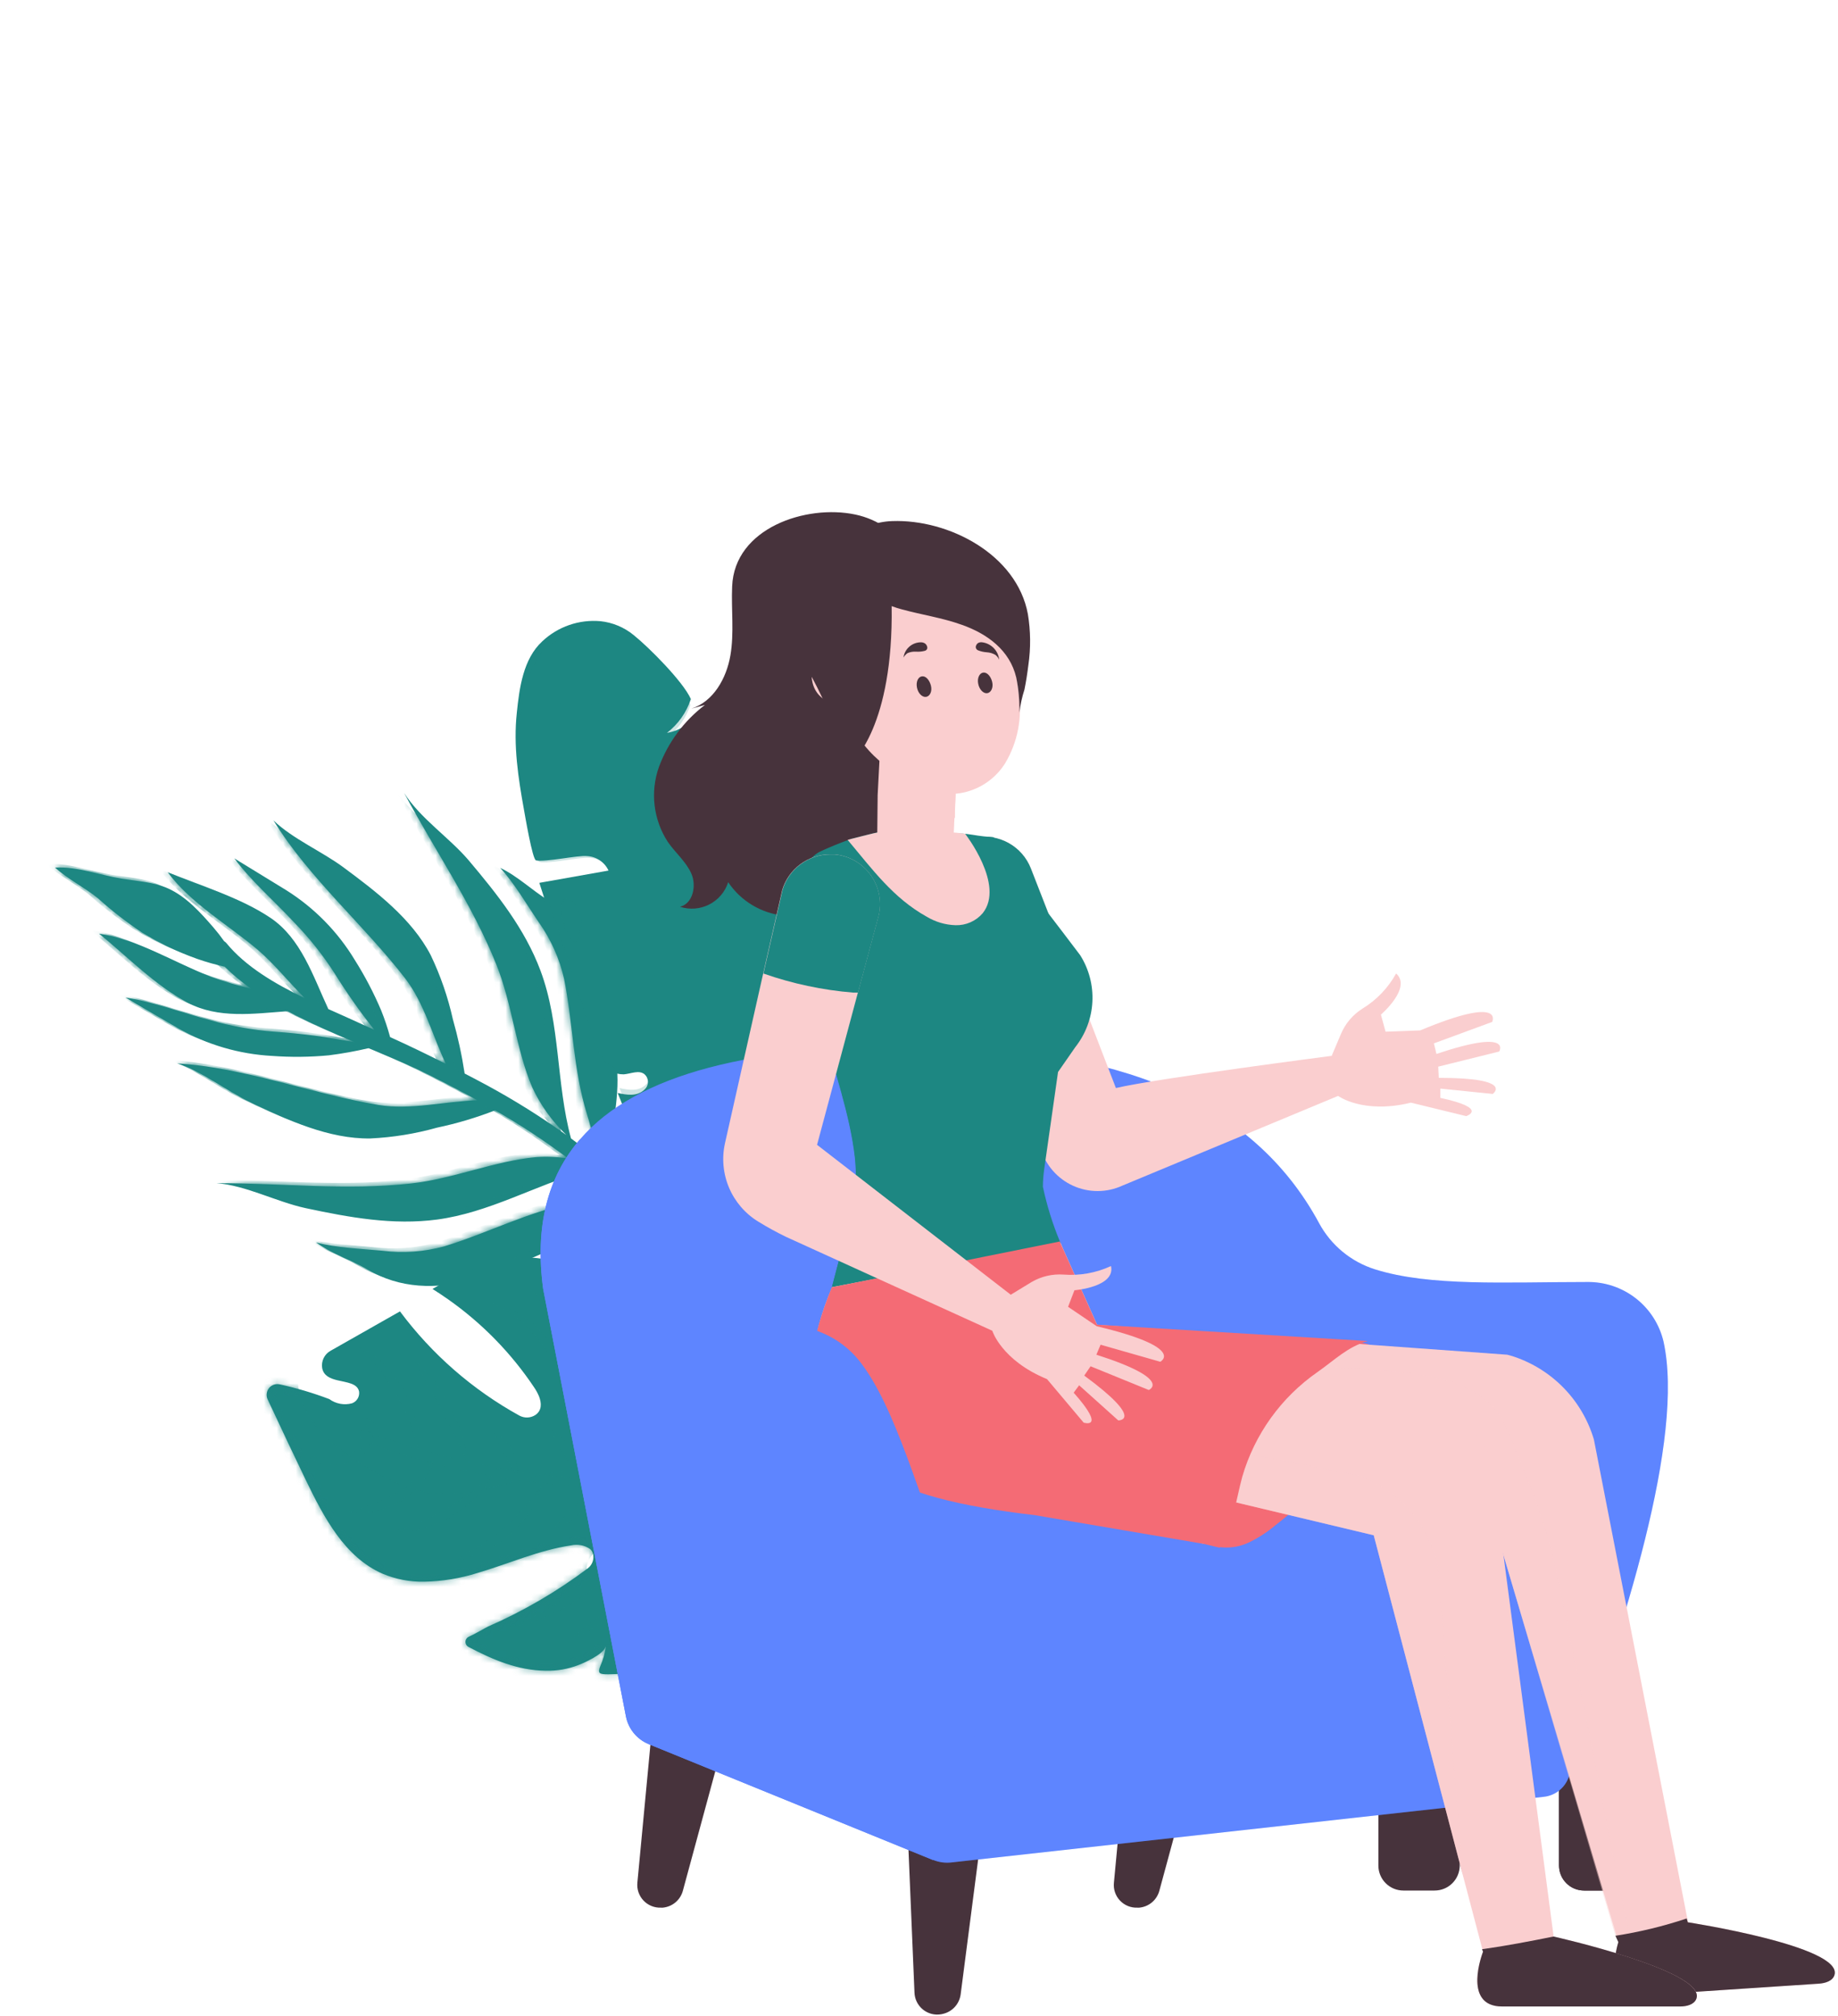 <svg xmlns="http://www.w3.org/2000/svg" width="289" height="317" viewBox="0 0 289 317" fill="none"><path d="M257.931 271.25V293.31C257.931 293.828 257.829 294.341 257.63 294.82C257.431 295.299 257.14 295.734 256.773 296.1C256.406 296.466 255.971 296.756 255.492 296.953C255.013 297.15 254.499 297.251 253.981 297.25H249.081C248.563 297.251 248.049 297.15 247.57 296.953C247.091 296.756 246.655 296.466 246.288 296.1C245.921 295.734 245.63 295.299 245.432 294.82C245.233 294.341 245.131 293.828 245.131 293.31V271.25H257.931Z" fill="#47333C"></path><g style="mix-blend-mode:multiply"><path d="M257.931 271.25V293.31C257.931 293.828 257.829 294.341 257.63 294.82C257.431 295.299 257.14 295.734 256.773 296.1C256.406 296.466 255.971 296.756 255.492 296.953C255.013 297.15 254.499 297.251 253.981 297.25H249.081C248.563 297.251 248.049 297.15 247.57 296.953C247.091 296.756 246.655 296.466 246.288 296.1C245.921 295.734 245.63 295.299 245.432 294.82C245.233 294.341 245.131 293.828 245.131 293.31V271.25H257.931Z" fill="#47333C"></path></g><path d="M229.52 271.25V293.31C229.52 293.828 229.418 294.341 229.22 294.82C229.021 295.299 228.73 295.734 228.363 296.1C227.996 296.466 227.56 296.756 227.081 296.953C226.602 297.15 226.089 297.251 225.57 297.25H220.67C220.153 297.251 219.64 297.15 219.161 296.953C218.683 296.755 218.248 296.465 217.882 296.099C217.515 295.733 217.225 295.298 217.028 294.819C216.83 294.341 216.729 293.828 216.73 293.31V271.25H229.52Z" fill="#47333C"></path><g style="mix-blend-mode:multiply"><path d="M229.52 276.22H216.73V284.26H229.52V276.22Z" fill="#47333C"></path></g><path d="M29.5 157.65C24.37 154.91 20.06 150.44 15.57 146.79C21.57 147.66 27.44 151.34 33.06 153.54C35.146 154.3 37.277 154.931 39.44 155.43C37.977 154.396 36.599 153.245 35.32 151.99C33.864 151.669 32.428 151.262 31.02 150.77C27.981 149.688 25.062 148.294 22.31 146.61C19.895 144.998 17.599 143.213 15.44 141.27C13.28 139.5 10.7 138.27 8.66 136.41C12.16 136.21 15.66 137.59 19.14 138.15C21.56 138.54 24.14 138.67 26.43 139.69C29.3 140.98 31.56 143.52 33.57 145.84C34.15 146.51 34.71 147.23 35.24 147.98C35.38 148.067 35.505 148.175 35.61 148.3C38.61 151.97 43.24 154.69 47.92 156.94C45.42 154.44 43.12 151.55 40.58 149.38C35.98 145.46 29.98 142.05 26.37 137.14C31.71 139.38 37.68 141.06 42.51 144.3C47.34 147.54 49.22 153.48 51.63 158.66C52.96 159.26 54.27 159.83 55.49 160.39L58.85 161.92C56.601 159.074 54.514 156.103 52.6 153.02C50.778 150.177 48.674 147.523 46.32 145.1C43.25 141.78 39.5 138.54 36.84 134.96C39.54 136.62 42.27 138.28 45 139.96C49.413 142.729 53.113 146.497 55.8 150.96C57.392 153.484 58.777 156.133 59.94 158.88C60.487 160.246 60.955 161.641 61.34 163.06C64.28 164.394 67.2 165.797 70.1 167.27C68.02 162.9 66.69 157.68 63.69 153.81C57.23 145.44 48.53 138 43 129C46.1 131.95 50.53 133.81 54 136.37C59.07 140.13 64.75 144.42 67.74 150.21C69.273 153.422 70.437 156.797 71.21 160.27C72.006 163.069 72.624 165.914 73.06 168.79C74.23 169.4 75.39 170 76.55 170.63C80.879 172.978 85.057 175.593 89.06 178.46C86.799 176.304 84.966 173.739 83.66 170.9C81.12 164.9 80.54 157.9 78.06 151.69C74.26 142.18 68.36 133.69 63.55 124.69C66.1 128.69 70.55 131.61 73.66 135.23C78.2 140.61 82.53 146.05 84.98 152.6C88.13 161.01 87.43 170.3 89.78 178.99C91.69 180.4 93.53 181.87 95.3 183.42C93.78 181.21 93.03 177.52 92.3 175.2C90.12 168.2 90.11 161.02 88.7 153.92C87.968 150.709 86.609 147.675 84.7 144.99C82.78 142.17 80.97 138.99 78.64 136.45C81.36 137.73 83.64 139.97 86.19 141.55C91.31 144.65 94.1 149.61 95.45 155.4C96.237 159.522 96.755 163.691 97 167.88C97.5 173.04 95.84 178.26 95.94 183.49L96 184.04C100.52 188.04 127.74 218.91 131.14 224.16C131.312 224.466 131.361 224.826 131.277 225.166C131.193 225.507 130.982 225.802 130.688 225.993C130.394 226.184 130.039 226.256 129.693 226.194C129.348 226.133 129.04 225.942 128.83 225.66C126.45 221.98 100.57 192.4 97.6 189.39C93.7 191.76 90.26 194.97 86.08 196.71C82.266 198.467 78.341 199.974 74.33 201.22C68.59 202.76 62.9 202.64 57.75 199.59C55.14 198.05 52.11 197.13 49.69 195.34C52.99 196.21 56.69 196.34 60.08 196.65C63.347 197.067 66.663 196.836 69.84 195.97C76.76 193.86 83.13 190.46 90.3 189.1C91.91 188.8 94.08 188.21 96.14 187.95C94.76 186.617 93.334 185.354 91.86 184.16C84.03 186.45 76.86 190.66 68.73 191.75C61.79 192.67 54.97 191.43 48.08 189.96C43.44 188.96 38.72 186.39 34.01 186.02C44.21 186.02 54.5 187.2 64.68 186.07C71.3 185.33 77.74 182.55 84.25 181.94C85.957 181.808 87.673 181.885 89.36 182.17C85.687 179.401 81.843 176.866 77.85 174.58C74.886 175.734 71.832 176.644 68.72 177.3C65.299 178.261 61.78 178.832 58.23 179C51.71 179.1 45.23 176.11 39.55 173.41C35.66 171.57 31.93 168.54 27.86 167.2C38.4 167.83 49.07 171.98 59.49 173.73C64.55 174.58 70.05 173.13 75.06 173C72.474 171.574 69.84 170.197 67.16 168.87C64.33 167.45 61.16 166.14 57.98 164.8C55.908 165.286 53.812 165.663 51.7 165.93C48.728 166.21 45.737 166.24 42.76 166.02C37.569 165.739 32.514 164.25 28 161.67C25.21 160.06 22.46 158.44 19.72 156.84C24.13 157.5 28.72 159.27 33.13 160.42C36.379 161.349 39.712 161.948 43.08 162.21C47.361 162.499 51.619 163.057 55.83 163.88C52.25 162.38 48.63 160.81 45.23 158.99C39.88 159.38 34.33 160.21 29.5 157.65Z" fill="#1D8782"></path><mask id="mask0_753_3212" style="mask-type:luminance" maskUnits="userSpaceOnUse" x="8" y="124" width="124" height="103"><path d="M29.5 157.65C24.37 154.91 20.06 150.44 15.57 146.79C21.57 147.66 27.44 151.34 33.06 153.54C35.146 154.3 37.277 154.931 39.44 155.43C37.977 154.396 36.599 153.245 35.32 151.99C33.864 151.669 32.428 151.262 31.02 150.77C27.981 149.688 25.062 148.294 22.31 146.61C19.895 144.998 17.599 143.213 15.44 141.27C13.28 139.5 10.7 138.27 8.66 136.41C12.16 136.21 15.66 137.59 19.14 138.15C21.56 138.54 24.14 138.67 26.43 139.69C29.3 140.98 31.56 143.52 33.57 145.84C34.15 146.51 34.71 147.23 35.24 147.98C35.38 148.067 35.505 148.175 35.61 148.3C38.61 151.97 43.24 154.69 47.92 156.94C45.42 154.44 43.12 151.55 40.58 149.38C35.98 145.46 29.98 142.05 26.37 137.14C31.71 139.38 37.68 141.06 42.51 144.3C47.34 147.54 49.22 153.48 51.63 158.66C52.96 159.26 54.27 159.83 55.49 160.39L58.85 161.92C56.601 159.074 54.514 156.103 52.6 153.02C50.778 150.177 48.674 147.523 46.32 145.1C43.25 141.78 39.5 138.54 36.84 134.96C39.54 136.62 42.27 138.28 45 139.96C49.413 142.729 53.113 146.497 55.8 150.96C57.392 153.484 58.777 156.133 59.94 158.88C60.487 160.246 60.955 161.641 61.34 163.06C64.28 164.394 67.2 165.797 70.1 167.27C68.02 162.9 66.69 157.68 63.69 153.81C57.23 145.44 48.53 138 43 129C46.1 131.95 50.53 133.81 54 136.37C59.07 140.13 64.75 144.42 67.74 150.21C69.273 153.422 70.437 156.797 71.21 160.27C72.006 163.069 72.624 165.914 73.06 168.79C74.23 169.4 75.39 170 76.55 170.63C80.879 172.978 85.057 175.593 89.06 178.46C86.799 176.304 84.966 173.739 83.66 170.9C81.12 164.9 80.54 157.9 78.06 151.69C74.26 142.18 68.36 133.69 63.55 124.69C66.1 128.69 70.55 131.61 73.66 135.23C78.2 140.61 82.53 146.05 84.98 152.6C88.13 161.01 87.43 170.3 89.78 178.99C91.69 180.4 93.53 181.87 95.3 183.42C93.78 181.21 93.03 177.52 92.3 175.2C90.12 168.2 90.11 161.02 88.7 153.92C87.968 150.709 86.609 147.675 84.7 144.99C82.78 142.17 80.97 138.99 78.64 136.45C81.36 137.73 83.64 139.97 86.19 141.55C91.31 144.65 94.1 149.61 95.45 155.4C96.237 159.522 96.755 163.691 97 167.88C97.5 173.04 95.84 178.26 95.94 183.49L96 184.04C100.52 188.04 127.74 218.91 131.14 224.16C131.312 224.466 131.361 224.826 131.277 225.166C131.193 225.507 130.982 225.802 130.688 225.993C130.394 226.184 130.039 226.256 129.693 226.194C129.348 226.133 129.04 225.942 128.83 225.66C126.45 221.98 100.57 192.4 97.6 189.39C93.7 191.76 90.26 194.97 86.08 196.71C82.266 198.467 78.341 199.974 74.33 201.22C68.59 202.76 62.9 202.64 57.75 199.59C55.14 198.05 52.11 197.13 49.69 195.34C52.99 196.21 56.69 196.34 60.08 196.65C63.347 197.067 66.663 196.836 69.84 195.97C76.76 193.86 83.13 190.46 90.3 189.1C91.91 188.8 94.08 188.21 96.14 187.95C94.76 186.617 93.334 185.354 91.86 184.16C84.03 186.45 76.86 190.66 68.73 191.75C61.79 192.67 54.97 191.43 48.08 189.96C43.44 188.96 38.72 186.39 34.01 186.02C44.21 186.02 54.5 187.2 64.68 186.07C71.3 185.33 77.74 182.55 84.25 181.94C85.957 181.808 87.673 181.885 89.36 182.17C85.687 179.401 81.843 176.866 77.85 174.58C74.886 175.734 71.832 176.644 68.72 177.3C65.299 178.261 61.78 178.832 58.23 179C51.71 179.1 45.23 176.11 39.55 173.41C35.66 171.57 31.93 168.54 27.86 167.2C38.4 167.83 49.07 171.98 59.49 173.73C64.55 174.58 70.05 173.13 75.06 173C72.474 171.574 69.84 170.197 67.16 168.87C64.33 167.45 61.16 166.14 57.98 164.8C55.908 165.286 53.812 165.663 51.7 165.93C48.728 166.21 45.737 166.24 42.76 166.02C37.569 165.739 32.514 164.25 28 161.67C25.21 160.06 22.46 158.44 19.72 156.84C24.13 157.5 28.72 159.27 33.13 160.42C36.379 161.349 39.712 161.948 43.08 162.21C47.361 162.499 51.619 163.057 55.83 163.88C52.25 162.38 48.63 160.81 45.23 158.99C39.88 159.38 34.33 160.21 29.5 157.65Z" fill="white"></path></mask><g mask="url(#mask0_753_3212)"><g style="mix-blend-mode:multiply"><path d="M28.09 157.06C22.96 154.32 18.65 149.86 14.16 146.2C20.16 147.07 26.03 150.76 31.65 152.96C33.738 153.712 35.868 154.339 38.03 154.84C36.565 153.809 35.187 152.658 33.91 151.4C32.454 151.079 31.018 150.672 29.61 150.18C26.568 149.096 23.649 147.695 20.9 146C18.475 144.395 16.169 142.618 14 140.68C11.84 138.91 9.26 137.68 7.22 135.82C10.72 135.62 14.22 137 17.7 137.56C20.13 137.95 22.7 138.08 24.99 139.1C27.86 140.39 30.12 142.93 32.13 145.25C32.71 145.92 33.27 146.65 33.8 147.39C33.94 147.477 34.065 147.585 34.17 147.71C37.17 151.38 41.8 154.1 46.48 156.36C43.98 153.85 41.68 150.96 39.14 148.79C34.54 144.87 28.54 141.46 24.93 136.55C30.27 138.79 36.24 140.47 41.07 143.71C45.9 146.95 47.78 152.89 50.19 158.07C51.52 158.67 52.83 159.24 54.05 159.8L57.41 161.33C55.158 158.486 53.072 155.514 51.16 152.43C49.338 149.587 47.234 146.933 44.88 144.51C41.81 141.19 38.06 137.95 35.4 134.38C38.1 136.03 40.83 137.69 43.56 139.38C47.973 142.149 51.673 145.917 54.36 150.38C55.95 152.905 57.335 155.554 58.5 158.3C59.047 159.665 59.515 161.061 59.9 162.48C62.84 163.814 65.76 165.217 68.66 166.69C66.58 162.32 65.25 157.1 62.25 153.23C55.79 144.86 47.09 137.42 41.57 128.42C44.67 131.42 49.1 133.23 52.57 135.79C57.64 139.55 63.32 143.79 66.31 149.63C67.843 152.842 69.007 156.217 69.78 159.69C70.576 162.489 71.194 165.334 71.63 168.21C72.8 168.82 73.96 169.42 75.12 170.05C79.449 172.401 83.627 175.02 87.63 177.89C85.368 175.731 83.536 173.162 82.23 170.32C79.69 164.32 79.11 157.32 76.63 151.11C72.83 141.6 66.93 133.11 62.12 124.11C64.67 128.11 69.17 131.03 72.23 134.65C76.77 140.04 81.1 145.47 83.55 152.02C86.7 160.43 86 169.72 88.35 178.41C90.26 179.82 92.1 181.29 93.87 182.84C92.35 180.64 91.6 176.94 90.87 174.62C88.69 167.62 88.68 160.44 87.27 153.34C86.539 150.132 85.179 147.101 83.27 144.42C81.35 141.59 79.54 138.42 77.21 135.87C79.93 137.16 82.21 139.39 84.76 140.97C89.88 144.07 92.67 149.03 94.02 154.83C94.815 158.952 95.339 163.121 95.59 167.31C96.09 172.47 94.43 177.69 94.53 182.92L94.59 183.47C99.11 187.47 126.33 218.34 129.73 223.59C129.902 223.896 129.951 224.256 129.867 224.596C129.783 224.937 129.573 225.232 129.278 225.423C128.984 225.614 128.629 225.686 128.283 225.624C127.938 225.562 127.63 225.372 127.42 225.09C125.04 221.41 99.16 191.83 96.19 188.82C92.29 191.19 88.85 194.4 84.67 196.14C80.856 197.897 76.931 199.404 72.92 200.65C67.18 202.19 61.49 202.07 56.34 199.02C53.73 197.48 50.7 196.56 48.28 194.77C51.58 195.64 55.28 195.72 58.67 196.08C61.937 196.497 65.253 196.266 68.43 195.4C75.36 193.3 81.72 189.89 88.89 188.53C90.5 188.23 92.67 187.64 94.73 187.38C93.35 186.047 91.924 184.784 90.45 183.59C82.63 185.88 75.4 190.1 67.32 191.18C60.38 192.1 53.56 190.86 46.67 189.39C42.03 188.39 37.31 185.83 32.6 185.45C42.8 185.45 53.09 186.63 63.27 185.5C69.89 184.76 76.33 181.98 82.84 181.38C84.546 181.238 86.264 181.315 87.95 181.61C84.277 178.838 80.433 176.299 76.44 174.01C73.67 175.29 69.95 176.01 67.31 176.73C63.882 177.69 60.356 178.256 56.8 178.42C50.28 178.52 43.8 175.53 38.12 172.83C34.23 170.99 30.5 167.96 26.43 166.63C36.97 167.25 47.64 171.4 58.06 173.15C63.12 174 68.62 172.55 73.63 172.42C71.037 170.994 68.403 169.617 65.73 168.29C62.9 166.87 59.73 165.56 56.56 164.22C54.484 164.705 52.385 165.082 50.27 165.35C47.298 165.63 44.307 165.66 41.33 165.44C36.135 165.169 31.076 163.682 26.56 161.1C23.77 159.49 21.02 157.87 18.28 156.27C22.69 156.93 27.28 158.7 31.69 159.85C34.955 160.782 38.305 161.382 41.69 161.64C45.971 161.934 50.229 162.492 54.44 163.31C50.86 161.81 47.24 160.24 43.84 158.42C38.47 158.79 32.92 159.62 28.09 157.06Z" fill="#1D8782"></path></g></g><path d="M126.25 139.77L126.24 139.76L126.25 139.77Z" fill="#1D8782"></path><path d="M95.681 136.88L84.801 138.81C87.427 146.923 90.054 155.037 92.681 163.15C93.047 164.531 93.638 165.842 94.431 167.03C94.837 167.618 95.381 168.098 96.016 168.427C96.65 168.757 97.356 168.926 98.071 168.92C99.211 168.83 100.481 168.18 101.361 168.92C101.525 169.071 101.656 169.254 101.745 169.458C101.835 169.662 101.881 169.882 101.881 170.105C101.881 170.328 101.835 170.548 101.745 170.752C101.656 170.956 101.525 171.139 101.361 171.29C100.181 172.45 98.571 172.16 97.121 171.85C98.341 174.7 99.451 178.75 101.721 180.99C102.922 182.161 104.43 182.969 106.071 183.32C109.123 183.817 112.253 183.403 115.071 182.13C117.921 180.99 120.591 179.43 123.441 178.27C126.871 176.87 130.841 175.85 132.871 172.74C134.481 170.27 134.411 167.1 134.061 164.17C133.247 157.379 131.215 150.79 128.061 144.72L123.721 148.61C123.514 148.809 123.259 148.95 122.981 149.02C121.691 149.32 121.301 147.72 121.861 146.82C122.421 145.92 126.201 142.82 126.861 142.19C127.131 141.93 125.861 139.04 125.671 138.64C124.852 136.564 123.907 134.54 122.841 132.58C119.051 125.31 114.271 118.58 109.941 111.58C109.436 112.54 108.715 113.369 107.836 114.002C106.956 114.635 105.941 115.056 104.871 115.23C106.627 113.876 107.937 112.026 108.631 109.92C107.431 107.18 101.981 101.73 99.631 99.85C98.141 98.629 96.326 97.871 94.411 97.67C92.748 97.521 91.073 97.727 89.496 98.273C87.918 98.82 86.475 99.695 85.261 100.84C82.261 103.6 81.661 108.17 81.261 112.08C80.701 117.22 81.481 122.31 82.391 127.34C82.531 128.09 83.711 135.15 84.281 135.28C85.651 135.61 90.931 134.43 92.331 134.61C93.043 134.648 93.731 134.879 94.321 135.279C94.912 135.679 95.382 136.233 95.681 136.88Z" fill="#1D8782"></path><g style="mix-blend-mode:multiply" opacity="0.22"><path d="M95.999 137L85.389 138.88C87.95 146.787 90.513 154.694 93.079 162.6C93.432 163.946 94.007 165.223 94.779 166.38C95.175 166.955 95.705 167.425 96.324 167.747C96.943 168.07 97.632 168.235 98.329 168.23C99.439 168.14 100.68 167.51 101.54 168.23C101.699 168.377 101.827 168.556 101.914 168.755C102.001 168.953 102.046 169.168 102.046 169.385C102.046 169.602 102.001 169.817 101.914 170.016C101.827 170.215 101.699 170.393 101.54 170.54C100.39 171.67 98.82 171.38 97.409 171.08C98.6 173.86 99.68 177.81 101.88 179.99C103.054 181.132 104.527 181.919 106.13 182.26C109.103 182.751 112.156 182.347 114.9 181.1C117.68 179.99 120.28 178.47 123.05 177.34C126.4 175.98 130.27 174.98 132.25 171.95C133.81 169.55 133.75 166.45 133.4 163.6C132.599 156.966 130.611 150.53 127.53 144.6L123.3 148.39C123.098 148.584 122.85 148.722 122.58 148.79C121.32 149.09 120.94 147.52 121.48 146.64C123.027 145.043 124.666 143.537 126.39 142.13C126.66 141.88 125.39 139.07 125.23 138.67C124.424 136.652 123.502 134.682 122.47 132.77C118.78 125.68 114.12 119.08 109.9 112.3C109.416 113.267 108.711 114.106 107.842 114.749C106.973 115.391 105.965 115.82 104.9 116C106.607 114.68 107.881 112.88 108.56 110.83C107.39 108.15 102.08 102.83 99.82 101.01C98.365 99.823 96.596 99.086 94.73 98.89C93.11 98.746 91.479 98.946 89.943 99.479C88.407 100.012 87.002 100.864 85.82 101.98C82.93 104.66 82.299 109.12 81.889 112.93C81.35 117.93 82.109 122.93 82.999 127.81C83.129 128.53 84.29 135.41 84.829 135.54C86.18 135.86 91.32 134.71 92.68 134.89C93.373 134.904 94.049 135.109 94.635 135.481C95.22 135.853 95.692 136.378 95.999 137ZM111.78 122.18C111.763 122.094 111.769 122.005 111.799 121.922C111.828 121.839 111.879 121.766 111.947 121.71C112.014 121.654 112.096 121.617 112.182 121.603C112.269 121.589 112.358 121.598 112.44 121.63C114.05 122.13 114.44 123.99 114.44 125.5C114.444 125.52 114.444 125.54 114.44 125.56C114.449 125.673 114.426 125.786 114.375 125.886C114.324 125.987 114.246 126.071 114.15 126.13C114.192 126.281 114.226 126.435 114.25 126.59C114.264 126.686 114.25 126.783 114.209 126.871C114.169 126.959 114.105 127.033 114.023 127.085C113.942 127.136 113.847 127.164 113.751 127.163C113.654 127.162 113.56 127.133 113.48 127.08C112.805 126.497 112.361 125.692 112.23 124.81C112 124 111.88 123.08 111.73 122.21L111.78 122.18ZM91.23 146.4C91.205 146.485 91.152 146.559 91.079 146.61C91.088 146.962 91.061 147.314 90.999 147.66C90.985 147.756 90.945 147.845 90.882 147.918C90.819 147.991 90.737 148.045 90.645 148.073C90.553 148.101 90.454 148.103 90.362 148.077C90.269 148.052 90.185 148.001 90.12 147.93C89.373 147.07 88.848 146.04 88.59 144.93C88.255 143.876 88.234 142.747 88.529 141.68C88.575 141.556 88.667 141.454 88.787 141.398C88.907 141.342 89.045 141.335 89.169 141.38L89.37 141.47C89.435 141.447 89.505 141.439 89.574 141.446C89.643 141.453 89.71 141.475 89.77 141.51C89.83 141.545 89.881 141.593 89.921 141.65C89.961 141.707 89.987 141.772 89.999 141.84C90.59 142.429 91.011 143.166 91.218 143.974C91.426 144.781 91.412 145.63 91.18 146.43L91.23 146.4Z" fill="#1D8782"></path></g><g style="mix-blend-mode:screen"><path d="M101.779 174.56C103.069 175.286 104.43 175.879 105.839 176.33C107.216 176.757 108.64 177.009 110.079 177.08C111.518 177.148 112.96 177.031 114.369 176.73C115.818 176.422 117.229 175.959 118.579 175.35C117.429 176.404 116.065 177.195 114.579 177.67C113.098 178.176 111.533 178.397 109.969 178.32C108.405 178.244 106.869 177.878 105.439 177.24C104.046 176.611 102.8 175.698 101.779 174.56Z" fill="#1D8782"></path><path d="M104.469 170C105.526 170.291 106.607 170.486 107.699 170.58C108.75 170.661 109.807 170.621 110.849 170.46C111.879 170.286 112.886 169.994 113.849 169.59C114.858 169.163 115.825 168.644 116.739 168.04C116.124 169.024 115.288 169.853 114.299 170.46C113.297 171.079 112.182 171.494 111.019 171.68C109.852 171.869 108.658 171.822 107.509 171.54C106.392 171.265 105.352 170.739 104.469 170Z" fill="#1D8782"></path><path d="M96.839 162.71C98.392 163.214 99.972 163.634 101.569 163.97C104.711 164.626 107.933 164.811 111.129 164.52C111.911 164.46 112.681 164.296 113.419 164.03C114.178 163.778 114.828 163.274 115.259 162.6C115.164 163.018 114.969 163.406 114.689 163.73C114.4 164.061 114.063 164.348 113.689 164.58C112.94 165.016 112.121 165.32 111.269 165.48C107.943 166.161 104.497 165.964 101.269 164.91C99.691 164.403 98.197 163.662 96.839 162.71Z" fill="#1D8782"></path><path d="M92.999 154.17C93.859 154.5 94.689 154.85 95.549 155.17C96.409 155.49 97.26 155.75 98.12 155.99C99.839 156.452 101.591 156.786 103.36 156.99C104.24 157.09 105.13 157.17 106.02 157.19C106.46 157.19 106.91 157.19 107.35 157.19C107.79 157.19 108.23 157.19 108.67 157.14C109.116 157.125 109.56 157.078 110 157C110.427 156.921 110.846 156.801 111.25 156.64C112.089 156.339 112.829 155.814 113.39 155.12C113.007 155.994 112.35 156.721 111.52 157.19C110.691 157.677 109.784 158.015 108.84 158.19C107.916 158.359 106.978 158.44 106.04 158.43C103.239 158.459 100.458 157.949 97.85 156.93C96.99 156.591 96.152 156.201 95.34 155.76C94.521 155.29 93.738 154.758 92.999 154.17Z" fill="#1D8782"></path><path d="M92.89 147C94.35 147.43 95.77 147.83 97.21 148.12C100.076 148.716 103.006 148.948 105.93 148.81C107.4 148.75 108.87 148.58 110.38 148.39C109.011 149.068 107.548 149.536 106.04 149.78C104.524 150.037 102.982 150.104 101.45 149.98C99.933 149.833 98.439 149.504 97 149C95.537 148.543 94.152 147.869 92.89 147Z" fill="#1D8782"></path><path d="M93.66 142.53C94.748 142.735 95.852 142.848 96.96 142.87C98.03 142.882 99.098 142.788 100.15 142.59C101.2 142.393 102.229 142.092 103.22 141.69C104.244 141.275 105.231 140.773 106.17 140.19C105.524 141.163 104.665 141.977 103.66 142.57C102.644 143.173 101.531 143.593 100.37 143.81C99.21 144.025 98.02 144.025 96.86 143.81C95.709 143.633 94.615 143.195 93.66 142.53Z" fill="#1D8782"></path><path d="M96.999 136.6C97.666 136.64 98.333 136.64 98.999 136.6C99.623 136.559 100.242 136.465 100.85 136.32C101.46 136.171 102.058 135.977 102.64 135.74C103.256 135.471 103.857 135.167 104.44 134.83C104.184 135.524 103.732 136.129 103.14 136.57C102.555 137.048 101.872 137.389 101.14 137.57C100.412 137.73 99.657 137.73 98.93 137.57C98.207 137.437 97.537 137.101 96.999 136.6Z" fill="#1D8782"></path><path d="M86.41 129.79C87.786 130.113 89.188 130.318 90.6 130.4C91.979 130.481 93.363 130.42 94.73 130.22C96.093 130.019 97.432 129.684 98.73 129.22C100.059 128.748 101.347 128.166 102.58 127.48C101.608 128.58 100.429 129.477 99.11 130.12C97.78 130.782 96.351 131.221 94.88 131.42C93.412 131.629 91.919 131.602 90.46 131.34C89.022 131.09 87.647 130.564 86.41 129.79Z" fill="#1D8782"></path><path d="M88.68 125.15C89.68 125.15 90.54 125.21 91.43 125.15C92.311 125.121 93.19 125.031 94.06 124.88C94.932 124.74 95.794 124.539 96.64 124.28C97.49 124.03 98.34 123.71 99.23 123.37C98.626 124.123 97.869 124.74 97.01 125.18C96.154 125.639 95.228 125.953 94.27 126.11C93.309 126.265 92.33 126.265 91.37 126.11C90.417 125.978 89.501 125.652 88.68 125.15Z" fill="#1D8782"></path><path d="M87.23 118.22C88.23 118.38 89.129 118.54 90.049 118.66C90.969 118.78 91.879 118.85 92.799 118.88C93.719 118.91 94.629 118.88 95.559 118.88C96.49 118.88 97.419 118.73 98.4 118.64C97.582 119.198 96.671 119.605 95.71 119.84C94.731 120.093 93.719 120.197 92.71 120.15C91.713 120.122 90.727 119.95 89.779 119.64C88.851 119.324 87.987 118.843 87.23 118.22Z" fill="#1D8782"></path><path d="M86.189 113.58C86.889 113.64 87.529 113.71 88.189 113.75C88.85 113.79 89.43 113.82 90.049 113.82C90.669 113.82 91.279 113.82 91.909 113.75L93.909 113.57C93.418 114.078 92.816 114.465 92.149 114.7C90.811 115.18 89.348 115.18 88.009 114.7C87.32 114.481 86.695 114.097 86.189 113.58Z" fill="#1D8782"></path><path d="M86.85 109.68H88.37C88.85 109.68 89.3 109.68 89.75 109.68C90.2 109.68 90.66 109.68 91.13 109.61C91.6 109.54 92.13 109.52 92.66 109.49C92.347 109.954 91.91 110.321 91.4 110.55C90.89 110.782 90.339 110.908 89.78 110.92C89.225 110.94 88.673 110.841 88.16 110.63C87.644 110.44 87.191 110.111 86.85 109.68Z" fill="#1D8782"></path><path d="M92.999 109.24C93.009 108.74 93.062 108.241 93.159 107.75C93.24 107.29 93.34 106.85 93.45 106.41C93.559 105.97 93.689 105.53 93.84 105.08C93.991 104.605 94.182 104.144 94.409 103.7C94.645 104.167 94.782 104.678 94.809 105.2C94.83 105.708 94.78 106.216 94.659 106.71C94.531 107.204 94.328 107.676 94.059 108.11C93.793 108.56 93.431 108.946 92.999 109.24Z" fill="#1D8782"></path><path d="M121.459 174.69L121.899 174.89C121.979 174.89 122.019 174.95 122.009 174.96C121.999 174.97 122.009 174.96 121.879 174.96L121.419 174.8L120.969 174.6C120.889 174.6 120.859 174.53 120.859 174.52C120.902 174.513 120.946 174.513 120.989 174.52L121.459 174.69Z" fill="#1D8782"></path><path d="M120 175.16C121.409 174.455 122.748 173.618 124 172.66C125.217 171.708 126.333 170.632 127.33 169.45C128.318 168.263 129.179 166.976 129.9 165.61C130.634 164.212 131.231 162.745 131.68 161.23C131.698 162.866 131.396 164.49 130.79 166.01C130.192 167.552 129.344 168.985 128.28 170.25C127.215 171.512 125.956 172.596 124.55 173.46C123.157 174.315 121.612 174.892 120 175.16Z" fill="#1D8782"></path><path d="M117.54 170.05C118.518 169.191 119.44 168.269 120.3 167.29C121.14 166.29 121.92 165.29 122.67 164.29C123.42 163.29 124.13 162.17 124.86 161.09C125.59 160.01 126.32 158.92 127.17 157.88C126.775 159.148 126.287 160.385 125.71 161.58C125.138 162.776 124.469 163.924 123.71 165.01C122.932 166.114 122.025 167.121 121.01 168.01C119.992 168.903 118.815 169.595 117.54 170.05Z" fill="#1D8782"></path><path d="M119.359 171.87L121.089 170.79C121.639 170.44 122.169 170.08 122.679 169.7C123.189 169.32 123.679 168.93 124.189 168.51C124.699 168.09 125.189 167.65 125.739 167.19C125.62 167.91 125.34 168.594 124.919 169.19C124.511 169.789 124 170.31 123.409 170.73C122.832 171.171 122.182 171.51 121.489 171.73C120.799 171.936 120.071 171.984 119.359 171.87Z" fill="#1D8782"></path><path d="M116 163.77C117.13 162.7 118.22 161.66 119.24 160.54C120.261 159.442 121.219 158.287 122.11 157.08C123.004 155.876 123.832 154.624 124.59 153.33C125.36 152.03 126.04 150.68 126.74 149.33C126.524 150.876 126.093 152.384 125.46 153.81C124.196 156.69 122.299 159.247 119.91 161.29C118.725 162.291 117.41 163.126 116 163.77Z" fill="#1D8782"></path><path d="M114.649 158.59C114.802 158.113 115 157.651 115.239 157.21C115.47 156.793 115.724 156.389 115.999 156C116.255 155.615 116.532 155.244 116.829 154.89C117.144 154.503 117.5 154.151 117.889 153.84C117.926 154.355 117.858 154.872 117.689 155.36C117.529 155.833 117.304 156.28 117.019 156.69C116.741 157.106 116.404 157.48 116.019 157.8C115.621 158.154 115.155 158.422 114.649 158.59Z" fill="#1D8782"></path><path d="M113.199 153.57C113.959 152.47 114.729 151.42 115.439 150.33C116.149 149.24 116.839 148.16 117.439 147.04C118.039 145.92 118.679 144.78 119.239 143.61C119.799 142.44 120.329 141.25 120.889 140.04C120.818 141.381 120.569 142.705 120.149 143.98C119.31 146.548 117.948 148.915 116.149 150.93C115.283 151.933 114.292 152.821 113.199 153.57Z" fill="#1D8782"></path><path d="M111.35 147.42L113.5 144C114.21 142.86 114.88 141.72 115.5 140.56C116.12 139.4 116.77 138.22 117.36 137.02C117.95 135.82 118.54 134.6 119.16 133.38C119.018 134.743 118.72 136.086 118.27 137.38C117.369 139.99 116.015 142.421 114.27 144.56C113.41 145.623 112.43 146.583 111.35 147.42Z" fill="#1D8782"></path><path d="M112.88 160.54C111.91 160.902 110.904 161.16 109.88 161.31C107.87 161.624 105.825 161.644 103.81 161.37C102.788 161.243 101.782 161.008 100.81 160.67C101.804 160.528 102.806 160.438 103.81 160.4C104.81 160.4 105.81 160.33 106.81 160.32C107.81 160.31 108.81 160.32 109.81 160.32C110.81 160.32 111.85 160.41 112.88 160.54Z" fill="#1D8782"></path><path d="M109.93 153.17C108.757 153.399 107.565 153.52 106.37 153.53C103.992 153.575 101.618 153.33 99.3 152.8C98.133 152.537 96.992 152.172 95.89 151.71C97.1 151.71 98.27 151.71 99.44 151.83C100.61 151.95 101.78 152.02 102.94 152.15C104.1 152.28 105.26 152.41 106.43 152.56C107.6 152.71 108.76 152.9 109.93 153.17Z" fill="#1D8782"></path><path d="M109.18 142.58C109.58 141.66 110.02 140.82 110.44 139.96C110.86 139.1 111.27 138.27 111.66 137.42C112.05 136.57 112.44 135.71 112.82 134.84C113.2 133.97 113.57 133.09 114.01 132.19C114.064 133.181 113.977 134.174 113.75 135.14C113.308 137.077 112.459 138.897 111.26 140.48C110.668 141.274 109.968 141.981 109.18 142.58Z" fill="#1D8782"></path><path d="M106.489 136.45C106.929 135.55 107.379 134.7 107.789 133.85C108.199 133 108.589 132.14 108.949 131.27C109.309 130.4 109.619 129.52 109.949 128.62C110.279 127.72 110.529 126.8 110.849 125.85C111.01 126.844 111.01 127.857 110.849 128.85C110.563 130.846 109.787 132.739 108.589 134.36C108.006 135.165 107.297 135.871 106.489 136.45Z" fill="#1D8782"></path><path d="M104.25 130.64C104.54 129.64 104.91 128.64 105.25 127.64C105.59 126.64 106.03 125.7 106.43 124.75C106.83 123.8 107.26 122.84 107.69 121.89C108.12 120.94 108.58 120 109.13 119.06C109.068 120.129 108.893 121.188 108.61 122.22C108.346 123.242 108.012 124.245 107.61 125.22C107.192 126.199 106.708 127.148 106.16 128.06C105.612 128.983 104.972 129.847 104.25 130.64Z" fill="#1D8782"></path><path d="M101.56 124.81C101.707 124.281 101.901 123.765 102.14 123.27C102.36 122.8 102.6 122.34 102.86 121.9C103.12 121.46 103.39 121.02 103.69 120.58C104.001 120.129 104.352 119.708 104.74 119.32C104.789 119.886 104.732 120.456 104.57 121C104.426 121.533 104.21 122.045 103.93 122.52C103.655 122.999 103.319 123.439 102.93 123.83C102.538 124.239 102.073 124.571 101.56 124.81Z" fill="#1D8782"></path><path d="M99.12 120.87C99.48 119.87 99.89 118.94 100.29 118L101.52 115.22L102.75 112.45C103.17 111.52 103.59 110.58 104.09 109.65C104.076 110.7 103.935 111.744 103.67 112.76C103.163 114.795 102.307 116.727 101.14 118.47C100.567 119.35 99.888 120.156 99.12 120.87Z" fill="#1D8782"></path><path d="M96.999 115.12C97.04 114.407 97.153 113.7 97.34 113.01C97.515 112.328 97.739 111.66 98.01 111.01C98.27 110.364 98.574 109.736 98.919 109.13C99.267 108.503 99.683 107.916 100.16 107.38C100.129 108.098 100.015 108.809 99.82 109.5C99.643 110.18 99.422 110.848 99.159 111.5C98.891 112.145 98.584 112.773 98.24 113.38C97.894 114.006 97.478 114.589 96.999 115.12Z" fill="#1D8782"></path><path d="M94.16 110.81C94.135 110.451 94.183 110.091 94.3 109.75C94.395 109.444 94.536 109.154 94.72 108.89C94.895 108.622 95.111 108.382 95.36 108.18C95.635 107.947 95.955 107.77 96.3 107.66C96.327 108.019 96.283 108.379 96.17 108.72C96.071 109.027 95.926 109.317 95.74 109.58C95.562 109.847 95.346 110.086 95.1 110.29C94.825 110.526 94.505 110.703 94.16 110.81Z" fill="#1D8782"></path></g><path d="M109.61 111.79L109.6 111.8L109.61 111.79Z" fill="#1D8782"></path><path d="M128.929 203.64L129.319 205.75C129.623 206.886 129.654 208.079 129.409 209.23C129.267 209.793 128.943 210.294 128.487 210.656C128.032 211.017 127.47 211.219 126.889 211.23C123.569 202.65 122.089 193.48 119.709 184.62C118.376 179.6 116.939 174.6 115.399 169.62C112.372 159.666 109.009 149.826 105.309 140.1C100.916 128.52 96.076 117.13 90.789 105.93C97.219 113.93 101.699 123.31 105.789 132.71C115.859 155.55 124.209 179.19 128.929 203.64Z" fill="#1D8782"></path><path d="M113 255.87C116.02 252.525 118.329 248.6 119.787 244.336C121.245 240.071 121.821 235.554 121.48 231.06C120.59 217.57 112.94 203.86 99.78 199.44C99.577 199.355 99.351 199.34 99.138 199.396C98.925 199.452 98.737 199.578 98.603 199.752C98.468 199.926 98.395 200.14 98.394 200.36C98.394 200.581 98.466 200.795 98.6 200.97C98.77 201.24 98.95 201.51 99.12 201.79C102.687 207.436 105.185 213.69 106.49 220.24C106.673 220.93 106.624 221.661 106.35 222.32C106.267 222.464 106.155 222.588 106.021 222.684C105.886 222.781 105.732 222.848 105.57 222.88C105.247 222.944 104.912 222.906 104.612 222.769C104.313 222.633 104.063 222.406 103.9 222.12C101.39 217.98 100.04 213.29 97.96 208.93C96.02 204.86 93.25 200.93 89.16 199.02C85.704 197.571 81.862 197.324 78.25 198.32C74.659 199.315 71.214 200.774 68 202.66C68.85 203.19 69.67 203.74 70.48 204.31C75.801 208.055 80.385 212.75 84 218.16C84.295 218.594 84.546 219.056 84.75 219.54C85.17 220.62 85.22 221.77 84.18 222.48C83.804 222.723 83.369 222.859 82.921 222.873C82.474 222.887 82.031 222.779 81.64 222.56C74.294 218.503 67.901 212.921 62.89 206.19L52 212.37C51.518 212.631 51.129 213.037 50.889 213.53C50.649 214.023 50.569 214.579 50.66 215.12C50.9 216.33 51.93 216.75 53.06 217.02C54.54 217.38 56.19 217.49 56.46 218.79C56.514 219.179 56.433 219.574 56.231 219.911C56.029 220.247 55.718 220.504 55.35 220.64C54.743 220.805 54.108 220.831 53.49 220.717C52.872 220.602 52.288 220.351 51.78 219.98C49.253 219.022 46.66 218.25 44.02 217.67C43.711 217.593 43.386 217.606 43.084 217.706C42.781 217.806 42.513 217.989 42.31 218.235C42.108 218.48 41.978 218.778 41.938 219.094C41.897 219.41 41.946 219.731 42.08 220.02C43.94 224.02 47.01 230.51 48.14 232.83C50.95 238.61 54.21 244.83 60.14 247.43C62.221 248.307 64.463 248.736 66.72 248.69C69.568 248.631 72.393 248.166 75.11 247.31C80 245.87 84.71 243.74 89.75 242.99C90.274 242.864 90.819 242.852 91.349 242.954C91.878 243.055 92.38 243.269 92.82 243.58C93.089 243.848 93.255 244.202 93.29 244.58C93.331 244.959 93.273 245.342 93.122 245.693C92.971 246.043 92.733 246.348 92.43 246.58C87.586 250.224 82.334 253.292 76.78 255.72C76.19 255.99 74.88 256.82 73.67 257.36C73.523 257.434 73.399 257.548 73.312 257.688C73.226 257.828 73.18 257.99 73.18 258.155C73.18 258.32 73.226 258.481 73.312 258.622C73.399 258.762 73.523 258.876 73.67 258.95C77.47 260.95 81.38 262.64 85.81 262.69C87.554 262.733 89.29 262.434 90.92 261.81C91.79 261.48 94.61 260.23 95.15 259.09C95.185 259.02 95.212 258.946 95.23 258.87C95.23 258.92 95.23 258.97 95.23 259.02C95.094 259.995 94.825 260.948 94.43 261.85C93.89 263.16 94.26 263.25 95.64 263.25C98.88 263.245 102.087 262.59 105.069 261.322C108.051 260.054 110.748 258.2 113 255.87Z" fill="#1D8782"></path><mask id="mask1_753_3212" style="mask-type:luminance" maskUnits="userSpaceOnUse" x="41" y="197" width="81" height="67"><path d="M113 255.87C116.02 252.525 118.329 248.6 119.787 244.336C121.245 240.071 121.821 235.554 121.48 231.06C120.59 217.57 112.94 203.86 99.78 199.44C99.577 199.355 99.351 199.34 99.138 199.396C98.925 199.452 98.737 199.578 98.603 199.752C98.468 199.926 98.395 200.14 98.394 200.36C98.394 200.581 98.466 200.795 98.6 200.97C98.77 201.24 98.95 201.51 99.12 201.79C102.687 207.436 105.185 213.69 106.49 220.24C106.673 220.93 106.624 221.661 106.35 222.32C106.267 222.464 106.155 222.588 106.021 222.684C105.886 222.781 105.732 222.848 105.57 222.88C105.247 222.944 104.912 222.906 104.612 222.769C104.313 222.633 104.063 222.406 103.9 222.12C101.39 217.98 100.04 213.29 97.96 208.93C96.02 204.86 93.25 200.93 89.16 199.02C85.704 197.571 81.862 197.324 78.25 198.32C74.659 199.315 71.214 200.774 68 202.66C68.85 203.19 69.67 203.74 70.48 204.31C75.801 208.055 80.385 212.75 84 218.16C84.295 218.594 84.546 219.056 84.75 219.54C85.17 220.62 85.22 221.77 84.18 222.48C83.804 222.723 83.369 222.859 82.921 222.873C82.474 222.887 82.031 222.779 81.64 222.56C74.294 218.503 67.901 212.921 62.89 206.19L52 212.37C51.518 212.631 51.129 213.037 50.889 213.53C50.649 214.023 50.569 214.579 50.66 215.12C50.9 216.33 51.93 216.75 53.06 217.02C54.54 217.38 56.19 217.49 56.46 218.79C56.514 219.179 56.433 219.574 56.231 219.911C56.029 220.247 55.718 220.504 55.35 220.64C54.743 220.805 54.108 220.831 53.49 220.717C52.872 220.602 52.288 220.351 51.78 219.98C49.253 219.022 46.66 218.25 44.02 217.67C43.711 217.593 43.386 217.606 43.084 217.706C42.781 217.806 42.513 217.989 42.31 218.235C42.108 218.48 41.978 218.778 41.938 219.094C41.897 219.41 41.946 219.731 42.08 220.02C43.94 224.02 47.01 230.51 48.14 232.83C50.95 238.61 54.21 244.83 60.14 247.43C62.221 248.307 64.463 248.736 66.72 248.69C69.568 248.631 72.393 248.166 75.11 247.31C80 245.87 84.71 243.74 89.75 242.99C90.274 242.864 90.819 242.852 91.349 242.954C91.878 243.055 92.38 243.269 92.82 243.58C93.089 243.848 93.255 244.202 93.29 244.58C93.331 244.959 93.273 245.342 93.122 245.693C92.971 246.043 92.733 246.348 92.43 246.58C87.586 250.224 82.334 253.292 76.78 255.72C76.19 255.99 74.88 256.82 73.67 257.36C73.523 257.434 73.399 257.548 73.312 257.688C73.226 257.828 73.18 257.99 73.18 258.155C73.18 258.32 73.226 258.481 73.312 258.622C73.399 258.762 73.523 258.876 73.67 258.95C77.47 260.95 81.38 262.64 85.81 262.69C87.554 262.733 89.29 262.434 90.92 261.81C91.79 261.48 94.61 260.23 95.15 259.09C95.185 259.02 95.212 258.946 95.23 258.87C95.23 258.92 95.23 258.97 95.23 259.02C95.094 259.995 94.825 260.948 94.43 261.85C93.89 263.16 94.26 263.25 95.64 263.25C98.88 263.245 102.087 262.59 105.069 261.322C108.051 260.054 110.748 258.2 113 255.87Z" fill="white"></path></mask><g mask="url(#mask1_753_3212)"><g style="mix-blend-mode:multiply" opacity="0.68"><path d="M46.18 201.75C47.621 201.526 49.093 201.59 50.51 201.94C51.214 202.13 51.847 202.523 52.329 203.071C52.811 203.619 53.121 204.297 53.22 205.02C53.32 207.34 50.73 208.66 49.1 210.3C46.21 213.22 46.21 218.13 48.1 221.76C49.99 225.39 53.42 227.98 56.89 230.17C60.36 232.36 64.32 234.42 68.51 234.83C75.7 235.53 82.58 231.5 89.8 231.33C92.46 231.27 95.3 231.82 97.25 233.63C99.2 235.44 99.89 238.77 98.18 240.82C97.11 242.1 95.41 242.64 94.04 243.6C92.67 244.56 91.64 246.52 92.63 247.86C93.62 249.2 95.81 248.78 97.35 248.04C101.35 246.14 104.86 243.32 109.01 241.88C113.16 240.44 118.47 240.79 121.11 244.31C123.32 247.25 122.96 251.48 121.35 254.79C119.08 259.46 114.66 262.86 109.81 264.72C104.892 266.437 99.694 267.21 94.49 267C85.058 266.828 75.703 265.279 66.72 262.4C57.6 259.55 48.72 255.46 41.72 248.93C34.72 242.4 29.94 233.13 30.34 223.59C30.74 214.05 37.09 204.59 46.34 202.11" fill="#1D8782"></path></g></g><g opacity="0.31"><g style="mix-blend-mode:multiply"><path d="M58.54 226.93C57.769 227.361 56.97 227.741 56.15 228.07C55.371 228.376 54.568 228.621 53.75 228.8C52.933 228.973 52.104 229.08 51.27 229.12C50.386 229.152 49.502 229.136 48.62 229.07C49.368 229.658 50.252 230.05 51.19 230.21C53.101 230.536 55.063 230.114 56.67 229.03C57.461 228.499 58.104 227.777 58.54 226.93Z" fill="#1D8782"></path></g><g style="mix-blend-mode:multiply"><path d="M59.26 226.57C59.486 226.198 59.584 225.763 59.54 225.33C59.51 224.912 59.38 224.507 59.16 224.15C58.947 223.793 58.657 223.489 58.31 223.26C57.941 223.025 57.507 222.913 57.07 222.94C57.198 223.307 57.345 223.668 57.51 224.02C57.66 224.32 57.81 224.6 57.98 224.87C58.143 225.148 58.323 225.415 58.52 225.67C58.745 225.987 58.993 226.288 59.26 226.57Z" fill="#1D8782"></path></g><g style="mix-blend-mode:multiply"><path d="M65.85 227.93C65.955 226.28 65.786 224.624 65.35 223.03C64.472 219.795 62.746 216.854 60.35 214.51C59.181 213.351 57.829 212.392 56.35 211.67C57.487 212.804 58.562 213.999 59.57 215.25C60.557 216.477 61.45 217.778 62.24 219.14C63.04 220.497 63.739 221.91 64.33 223.37C64.92 224.861 65.428 226.383 65.85 227.93Z" fill="#1D8782"></path></g><g style="mix-blend-mode:multiply"><path d="M68.2 229.7C67.325 230.725 66.376 231.684 65.36 232.57C64.37 233.423 63.306 234.186 62.18 234.85C61.055 235.515 59.874 236.08 58.65 236.54C57.388 237.006 56.095 237.383 54.78 237.67C56.162 237.923 57.58 237.896 58.95 237.59C60.34 237.295 61.672 236.771 62.89 236.04C64.111 235.319 65.205 234.404 66.13 233.33C67.061 232.274 67.766 231.039 68.2 229.7Z" fill="#1D8782"></path></g><g style="mix-blend-mode:multiply"><path d="M77.4 231.89C76.22 232.89 75.06 233.89 73.85 234.82C72.645 235.726 71.386 236.557 70.08 237.31C68.786 238.053 67.451 238.721 66.08 239.31C64.68 239.91 63.24 240.41 61.75 240.91C63.33 240.966 64.909 240.774 66.43 240.34C69.507 239.49 72.318 237.872 74.6 235.64C75.718 234.539 76.662 233.275 77.4 231.89Z" fill="#1D8782"></path></g><g style="mix-blend-mode:multiply"><path d="M85.19 233.63C84.26 234.87 83.33 236.06 82.33 237.17C80.352 239.392 78.089 241.342 75.6 242.97C74.36 243.8 73.05 244.54 71.69 245.28C73.236 245.067 74.739 244.608 76.14 243.92C78.978 242.54 81.408 240.444 83.19 237.84C84.075 236.551 84.75 235.13 85.19 233.63Z" fill="#1D8782"></path></g><g style="mix-blend-mode:multiply"><path d="M73.63 230.16C73.458 228.606 73.123 227.074 72.63 225.59C72.129 224.105 71.514 222.66 70.79 221.27C70.064 219.873 69.228 218.535 68.29 217.27C67.359 216.007 66.296 214.847 65.12 213.81C65.86 215.2 66.63 216.53 67.37 217.87C68.11 219.21 68.85 220.54 69.56 221.87C70.27 223.2 70.95 224.58 71.63 225.96C72.31 227.34 72.91 228.76 73.63 230.16Z" fill="#1D8782"></path></g><g style="mix-blend-mode:multiply"><path d="M81.21 231.82C81.35 231.177 81.35 230.512 81.21 229.87C81.091 229.235 80.879 228.622 80.58 228.05C80.281 227.478 79.9 226.953 79.45 226.49C78.989 226.019 78.433 225.651 77.82 225.41C78.03 225.998 78.277 226.573 78.56 227.13C78.82 227.67 79.08 228.18 79.35 228.69C79.62 229.2 79.89 229.69 80.18 230.23C80.495 230.778 80.839 231.309 81.21 231.82Z" fill="#1D8782"></path></g><g style="mix-blend-mode:multiply"><path d="M92 233.34C91.916 232.482 91.71 231.64 91.39 230.84C91.078 230.049 90.692 229.29 90.24 228.57C89.792 227.855 89.276 227.186 88.7 226.57C88.114 225.93 87.44 225.374 86.7 224.92C87.014 225.707 87.382 226.472 87.8 227.21C88.2 227.93 88.62 228.63 89.05 229.33C89.48 230.03 89.93 230.7 90.41 231.33C90.892 232.037 91.423 232.708 92 233.34Z" fill="#1D8782"></path></g><g style="mix-blend-mode:multiply"><path d="M93.53 234.22C92.9 234.639 92.295 235.097 91.72 235.59C91.16 236.07 90.63 236.59 90.1 237.06C89.57 237.53 89.1 238.06 88.56 238.6C88.033 239.148 87.545 239.733 87.1 240.35C87.856 240.162 88.578 239.859 89.24 239.45C89.899 239.059 90.51 238.592 91.06 238.06C91.614 237.531 92.11 236.944 92.54 236.31C92.981 235.671 93.315 234.965 93.53 234.22Z" fill="#1D8782"></path></g><g style="mix-blend-mode:multiply"><path d="M103.07 236C101.764 238.231 100.297 240.363 98.68 242.38C95.437 246.341 91.545 249.722 87.17 252.38C84.95 253.701 82.637 254.861 80.25 255.85C82.841 255.378 85.348 254.525 87.69 253.32C92.438 250.921 96.511 247.373 99.54 243C101.048 240.849 102.237 238.491 103.07 236Z" fill="#1D8782"></path></g><g style="mix-blend-mode:multiply"><path d="M108.28 236C107.159 238.181 105.927 240.304 104.59 242.36C101.908 246.419 98.715 250.116 95.09 253.36C93.27 254.98 91.35 256.48 89.34 257.94C91.636 256.967 93.8 255.707 95.78 254.19C97.783 252.69 99.614 250.973 101.24 249.07C102.883 247.182 104.315 245.12 105.51 242.92C106.722 240.739 107.652 238.414 108.28 236Z" fill="#1D8782"></path></g><g style="mix-blend-mode:multiply"><path d="M97.83 233.48C97.306 230.462 96.378 227.529 95.07 224.76C93.771 221.987 92.271 219.313 90.58 216.76C89.74 215.48 88.89 214.23 88 212.98C87.117 211.719 86.141 210.526 85.08 209.41C84.015 208.271 82.8 207.283 81.47 206.47C80.152 205.66 78.681 205.129 77.15 204.91C78.572 205.398 79.903 206.118 81.09 207.04C82.265 207.945 83.332 208.982 84.27 210.13C85.215 211.283 86.1 212.484 86.92 213.73C87.34 214.36 87.76 214.99 88.17 215.62L89.42 217.51C91.07 220.04 92.65 222.6 94.1 225.23C95.549 227.882 96.796 230.64 97.83 233.48Z" fill="#1D8782"></path></g><g style="mix-blend-mode:multiply"><path d="M101.06 234.19C100.719 231.143 100.048 228.142 99.06 225.24C97.092 219.401 94.061 213.977 90.12 209.24C88.171 206.872 85.968 204.726 83.55 202.84C85.55 205.12 87.49 207.46 89.27 209.9C91.033 212.337 92.652 214.875 94.12 217.5C95.59 220.126 96.903 222.838 98.05 225.62C99.19 228.4 100.17 231.26 101.06 234.19Z" fill="#1D8782"></path></g><g style="mix-blend-mode:multiply"><path d="M103.38 234.23C103.291 232.208 103.013 230.2 102.55 228.23C102.105 226.265 101.513 224.336 100.78 222.46C100.052 220.583 99.19 218.762 98.2 217.01C97.218 215.238 96.069 213.564 94.77 212.01C95.59 213.85 96.43 215.65 97.22 217.46C98.01 219.27 98.78 221.09 99.49 222.92C100.2 224.75 100.87 226.61 101.49 228.48C102.11 230.35 102.74 232.33 103.38 234.23Z" fill="#1D8782"></path></g><g style="mix-blend-mode:multiply"><path d="M113.86 235.35C113.985 232.658 113.865 229.96 113.5 227.29C112.806 221.922 111.306 216.69 109.05 211.77C107.937 209.317 106.598 206.974 105.05 204.77C106.05 207.25 107.05 209.71 108.05 212.21C109.05 214.71 109.8 217.21 110.53 219.77C111.26 222.33 111.89 224.9 112.44 227.5C112.99 230.1 113.43 232.7 113.86 235.35Z" fill="#1D8782"></path></g><g style="mix-blend-mode:multiply"><path d="M116.85 234.86C117.066 233.316 117.113 231.754 116.99 230.2C116.758 227.077 115.998 224.017 114.74 221.15C114.111 219.738 113.334 218.397 112.42 217.15C112.83 218.65 113.29 220.15 113.71 221.57C114.13 222.99 114.53 224.5 114.9 225.96C115.27 227.42 115.6 228.91 115.9 230.4C116.2 231.89 116.51 233.34 116.85 234.86Z" fill="#1D8782"></path></g><g style="mix-blend-mode:multiply"><path d="M112.41 235.15C111.922 236.894 111.338 238.61 110.66 240.29C109.99 241.943 109.205 243.547 108.31 245.09C107.414 246.634 106.411 248.114 105.31 249.52C104.185 250.944 102.987 252.309 101.72 253.61C103.352 252.715 104.839 251.579 106.13 250.24C107.436 248.904 108.569 247.409 109.5 245.79C110.439 244.171 111.171 242.441 111.68 240.64C112.201 238.858 112.447 237.006 112.41 235.15Z" fill="#1D8782"></path></g><g style="mix-blend-mode:multiply"><path d="M117.35 235.54C116.652 237.728 115.814 239.87 114.84 241.95C112.873 246.049 110.286 249.82 107.17 253.13C105.585 254.79 103.895 256.347 102.11 257.79C104.225 256.781 106.185 255.475 107.93 253.91C111.461 250.758 114.173 246.794 115.83 242.36C116.667 240.173 117.179 237.875 117.35 235.54Z" fill="#1D8782"></path></g></g><g style="mix-blend-mode:multiply" opacity="0.31"><path d="M115.521 234.43C115.337 234.49 115.144 234.521 114.951 234.52C110.724 234.707 106.491 234.727 102.251 234.58C98.011 234.434 93.771 234.117 89.531 233.63L86.931 233.31C86.131 233.2 85.361 233.13 84.561 233.09C82.695 232.955 80.839 232.715 79.001 232.37L77.401 232.08C73.221 231.328 69.082 230.364 65.001 229.19C63.901 228.87 62.811 228.53 61.721 228.19C60.046 227.684 58.425 227.015 56.881 226.19C56.805 226.156 56.737 226.108 56.681 226.047C56.624 225.987 56.58 225.916 56.55 225.838C56.521 225.761 56.507 225.678 56.51 225.595C56.513 225.512 56.532 225.431 56.566 225.355C56.6 225.28 56.649 225.212 56.709 225.155C56.77 225.098 56.84 225.054 56.918 225.025C56.996 224.996 57.078 224.982 57.161 224.985C57.244 224.987 57.325 225.006 57.401 225.04L58.051 225.27C61.864 226.673 65.746 227.881 69.681 228.89C73.637 229.914 77.642 230.739 81.681 231.36C86.019 232.05 90.392 232.491 94.781 232.68C95.971 232.73 97.171 232.68 98.361 232.68C100.501 232.68 102.651 232.59 104.791 232.45C107.871 232.25 110.941 231.917 114.001 231.45C114.248 231.345 114.519 231.309 114.785 231.347C115.051 231.386 115.302 231.497 115.508 231.669C115.715 231.841 115.871 232.066 115.957 232.32C116.044 232.575 116.059 232.848 116.001 233.11C116.001 233.54 116.051 234.06 115.711 234.32L115.521 234.43Z" fill="#1D8782"></path></g><path d="M102.46 272.31L100.22 296C100.168 296.51 100.226 297.026 100.391 297.512C100.556 297.998 100.823 298.443 101.175 298.817C101.527 299.191 101.955 299.484 102.43 299.678C102.905 299.872 103.417 299.961 103.93 299.94H104.22C104.952 299.871 105.646 299.581 106.209 299.108C106.772 298.634 107.177 298 107.37 297.29L113.49 274.74L102.46 272.31Z" fill="#47333C"></path><path d="M177.38 272.31L175.15 296C175.094 296.51 175.15 297.026 175.313 297.513C175.476 298 175.742 298.446 176.094 298.82C176.445 299.194 176.874 299.488 177.349 299.682C177.825 299.875 178.337 299.963 178.85 299.94H179.14C179.872 299.871 180.566 299.581 181.129 299.108C181.692 298.634 182.097 298 182.29 297.29L188.41 274.74L177.38 272.31Z" fill="#47333C"></path><path d="M142.789 289.47L143.789 313.28C143.804 313.793 143.93 314.298 144.157 314.758C144.385 315.219 144.709 315.626 145.107 315.95C145.505 316.275 145.969 316.509 146.466 316.639C146.964 316.768 147.483 316.789 147.989 316.7L148.269 316.64C148.989 316.473 149.641 316.091 150.137 315.544C150.634 314.997 150.952 314.312 151.049 313.58L154.049 290.43L142.789 289.47Z" fill="#47333C"></path><path d="M236.85 279L240.18 302.6C240.256 303.108 240.222 303.625 240.08 304.119C239.938 304.612 239.692 305.069 239.359 305.459C239.025 305.849 238.611 306.162 238.145 306.378C237.68 306.594 237.173 306.707 236.66 306.71H236.37C235.635 306.673 234.928 306.412 234.344 305.964C233.76 305.516 233.326 304.901 233.1 304.2L226 282L236.85 279Z" fill="#47333C"></path><path d="M246.621 279.51C246.317 280.32 245.795 281.03 245.111 281.56C244.428 282.09 243.611 282.419 242.751 282.51L149.621 292.83C148.629 292.949 147.624 292.811 146.701 292.43L102.001 274.23C101.082 273.855 100.273 273.256 99.646 272.487C99.019 271.719 98.594 270.805 98.411 269.83L85.411 202.69C84.081 192.89 86.071 185.06 91.221 179.11C100.101 168.85 118.401 164.18 145.351 164.66C175.351 164.52 196.931 172.88 207.421 192.34C209.291 195.793 212.428 198.384 216.171 199.57C224.841 202.3 236.661 201.57 249.561 201.57C252.325 201.53 255.021 202.433 257.202 204.131C259.384 205.829 260.922 208.221 261.561 210.91C264.921 226.09 255.411 256 246.621 279.51Z" fill="#5E85FF"></path><g style="mix-blend-mode:multiply" opacity="0.14"><path d="M246.621 279.51C246.317 280.32 245.795 281.03 245.111 281.56C244.428 282.09 243.611 282.419 242.751 282.51L149.621 292.83C148.629 292.949 147.624 292.811 146.701 292.43L102.001 274.23C101.082 273.855 100.273 273.256 99.646 272.487C99.019 271.719 98.594 270.805 98.411 269.83L85.411 202.69C84.081 192.89 86.071 185.06 91.221 179.11C100.101 168.85 118.401 164.18 145.351 164.66C175.351 164.52 196.931 172.88 207.421 192.34C209.291 195.793 212.428 198.384 216.171 199.57C224.841 202.3 236.661 201.57 249.561 201.57C252.325 201.53 255.021 202.433 257.202 204.131C259.384 205.829 260.922 208.221 261.561 210.91C264.921 226.09 255.411 256 246.621 279.51Z" fill="#5E85FF"></path></g><path d="M192.59 228.76C206.892 229.117 221.165 230.225 235.35 232.08C236.868 232.304 238.325 232.832 239.634 233.634C240.942 234.436 242.075 235.494 242.963 236.745C243.852 237.996 244.478 239.414 244.804 240.914C245.13 242.413 245.149 243.963 244.86 245.47C243.979 249.455 242.612 253.318 240.79 256.97C239.851 258.897 238.434 260.552 236.675 261.777C234.916 263.002 232.873 263.757 230.74 263.97C202.17 266.85 167 269.55 153.67 268.33C153.67 268.33 153.2 263.15 145.67 237.89C145.46 237.19 145.26 236.48 145.05 235.76L143.5 231.41C143.5 231.41 175.94 228.55 192.59 228.76Z" fill="#5E85FF"></path><g style="mix-blend-mode:multiply"><path d="M192.59 228.76C206.892 229.117 221.165 230.225 235.35 232.08C236.868 232.304 238.325 232.832 239.634 233.634C240.942 234.436 242.075 235.494 242.963 236.745C243.852 237.996 244.478 239.414 244.804 240.914C245.13 242.413 245.149 243.963 244.86 245.47C243.979 249.455 242.612 253.318 240.79 256.97C239.851 258.897 238.434 260.552 236.675 261.777C234.916 263.002 232.873 263.757 230.74 263.97C202.17 266.85 167 269.55 153.67 268.33C153.67 268.33 153.2 263.15 145.67 237.89C145.46 237.19 145.26 236.48 145.05 235.76L143.5 231.41C143.5 231.41 175.94 228.55 192.59 228.76Z" fill="#5E85FF"></path></g><g style="mix-blend-mode:multiply"><path d="M229.37 234.69C227.569 240.023 223.754 244.441 218.74 247C214 249.31 208.85 249.94 203.81 250C197.888 250.066 191.967 249.732 186.09 249C178.81 248.17 171.56 246.85 164.34 245.38C157.34 243.96 150.34 242.61 143.34 240.94C138.378 239.679 133.627 237.698 129.24 235.06L127.5 228.79C127.5 228.79 174.31 223.43 198.32 223.79C206.47 223.92 218.74 224.79 230.9 225.99C230.983 228.963 230.463 231.923 229.37 234.69Z" fill="#5E85FF"></path></g><path d="M147.31 104.88C147.67 101.922 147.565 98.926 147 96C145.67 89.27 141.67 82.41 134.48 80.9C126.76 79.27 115.48 83.01 115.12 92.2C114.96 95.83 115.46 99.5 114.84 103.08C114.22 106.66 112.17 110.32 108.71 111.42L110.84 110.84C107.546 113.342 105.035 116.731 103.6 120.61C102.916 122.547 102.687 124.614 102.93 126.653C103.173 128.692 103.881 130.648 105 132.37C106.19 134.09 107.88 135.48 108.71 137.37C109.54 139.26 108.96 142.08 106.92 142.57C107.671 142.816 108.463 142.912 109.251 142.851C110.039 142.79 110.807 142.574 111.512 142.215C112.216 141.857 112.843 141.362 113.355 140.761C113.868 140.159 114.257 139.462 114.5 138.71C115.478 140.17 116.766 141.396 118.271 142.303C119.776 143.211 121.462 143.776 123.21 143.96C126.705 144.302 130.234 143.963 133.6 142.96C133.074 142.451 132.667 141.833 132.407 141.15C132.146 140.466 132.039 139.734 132.092 139.004C132.146 138.275 132.359 137.566 132.716 136.928C133.073 136.289 133.566 135.737 134.16 135.31C135.694 136.014 137.358 136.393 139.046 136.424C140.734 136.455 142.41 136.137 143.97 135.49C141.6 134.29 140.45 131.43 140.51 128.77C140.739 126.112 141.447 123.517 142.6 121.11C144.66 115.89 146.66 110.45 147.31 104.88Z" fill="#47333C"></path><path d="M191.45 243.19C193.098 243.477 194.795 243.25 196.31 242.54C197.81 241.822 199.215 240.919 200.49 239.85C205.409 236.001 209.857 231.584 213.74 226.69C215.459 224.753 216.753 222.478 217.54 220.01C218.059 217.965 217.961 215.811 217.26 213.82C217.012 212.979 216.509 212.234 215.82 211.69C214.902 211.199 213.851 211.013 212.82 211.16C206.24 211.5 199.82 213.51 193.82 216.1C191.629 216.903 189.62 218.134 187.91 219.72C186.763 221.04 185.904 222.584 185.388 224.254C184.871 225.925 184.709 227.684 184.91 229.42C185.31 232.905 186.326 236.291 187.91 239.42" fill="#F46B75"></path><g style="mix-blend-mode:multiply" opacity="0.46"><path d="M191.45 243.19C193.098 243.477 194.795 243.25 196.31 242.54C197.81 241.822 199.215 240.919 200.49 239.85C205.409 236.001 209.857 231.584 213.74 226.69C215.459 224.753 216.753 222.478 217.54 220.01C218.059 217.965 217.961 215.811 217.26 213.82C217.012 212.979 216.509 212.234 215.82 211.69C214.902 211.199 213.851 211.013 212.82 211.16C206.24 211.5 199.82 213.51 193.82 216.1C191.629 216.903 189.62 218.134 187.91 219.72C186.763 221.04 185.904 222.584 185.388 224.254C184.871 225.925 184.709 227.684 184.91 229.42C185.31 232.905 186.326 236.291 187.91 239.42" fill="#F46B75"></path></g><path d="M235.73 165.33L226.14 167.71L226.23 169.47C238.23 169.47 234.71 172 234.71 172L226.48 171.16V172.62C234.19 174.28 230.54 175.49 230.54 175.49L221.85 173.37C214.32 175.21 210.4 172.31 210.4 172.31L176.47 186.42C175.256 186.977 173.937 187.267 172.602 187.27C171.267 187.273 169.947 186.99 168.731 186.439C167.514 185.888 166.431 185.083 165.552 184.077C164.674 183.072 164.022 181.889 163.64 180.61L152 153.08L147.38 142C147.08 141.163 146.927 140.28 146.93 139.39C146.933 137.56 147.576 135.788 148.748 134.382C149.919 132.975 151.545 132.022 153.345 131.688C155.145 131.353 157.005 131.658 158.603 132.55C160.202 133.441 161.439 134.863 162.1 136.57L168 151.7L175.46 171.07C181.94 169.56 209.39 166.01 209.39 166.01L210.88 162.49C211.584 160.866 212.766 159.495 214.27 158.56C216.466 157.212 218.275 155.317 219.52 153.06C222.05 155.3 217.13 159.53 217.13 159.53L217.86 162.21L223.31 162.01C236.71 156.41 234.62 160.68 234.62 160.68L225.46 164.05L225.86 165.71C237.93 161.67 235.73 165.33 235.73 165.33Z" fill="#FACECF"></path><path d="M168 151.7C167.878 151.863 167.748 152.02 167.61 152.17C165.81 154.12 162.86 154.46 160.21 154.35C157.468 154.192 154.749 153.767 152.09 153.08L147.38 142C147.08 141.163 146.927 140.28 146.93 139.39C146.933 137.56 147.576 135.788 148.748 134.382C149.919 132.975 151.545 132.022 153.345 131.688C155.145 131.353 157.005 131.658 158.603 132.55C160.202 133.441 161.439 134.863 162.1 136.57L168 151.7Z" fill="#1D8782"></path><path d="M288.44 310.53C288.16 311.47 286.97 311.83 285.98 311.89L266.64 313.16L258.06 313.72C257.702 313.771 257.338 313.771 256.98 313.72C253.51 313.31 253.67 309.43 254.07 307.11C254.17 306.522 254.307 305.941 254.48 305.37L233.48 234.7L163.86 222.87C152.22 221.49 142.3 234.81 136.8 230.92C131.3 227.03 129.13 221.66 130.06 213.38C130.556 209.512 131.461 205.707 132.76 202.03L166.65 195.21L166.77 195.49L172.51 208.29L216 211.48L237 213C237.39 213.1 237.76 213.21 238.14 213.34C241.108 214.351 243.79 216.06 245.962 218.322C248.133 220.583 249.731 223.333 250.62 226.34L265.42 302.24C265.42 302.24 289.8 306 288.44 310.53Z" fill="#FACECF"></path><g style="mix-blend-mode:multiply" opacity="0.46"><path d="M254 304.36C254.77 304.457 255.544 304.513 256.32 304.53C255.23 301.02 245.47 248.47 243.54 242.3C242.344 238.332 240.949 234.427 239.36 230.6C237.56 226.43 237.01 222.94 233.41 219.95C229.01 216.31 221.68 215.84 216.41 215.44L206.95 214.74L164.45 220.74L158.7 207.95L158.58 207.66L130.12 213.39C129.19 221.67 131.51 227.16 136.86 230.93C142.21 234.7 152.28 221.5 163.92 222.88L233.54 234.71L254 304.36Z" fill="#FACECF"></path></g><path d="M265.381 302.24L265.211 301.64C261.557 302.86 257.807 303.77 254.001 304.36L254.461 305.36C254.461 305.36 251.641 314.16 258.041 313.74L286.001 311.89C287.001 311.82 288.171 311.48 288.451 310.52C289.801 306 265.381 302.24 265.381 302.24Z" fill="#47333C"></path><path d="M130.811 202.37C144.151 202.08 153.151 202.86 163.061 201.52C163.758 201.424 164.424 201.168 165.007 200.773C165.589 200.378 166.073 199.854 166.42 199.242C166.768 198.63 166.969 197.946 167.009 197.243C167.049 196.54 166.926 195.838 166.651 195.19C165.497 192.412 164.603 189.533 163.981 186.59C163.99 185.633 164.063 184.677 164.201 183.73L166.361 168.55L169.091 164.62C170.694 162.586 171.627 160.105 171.761 157.519C171.896 154.933 171.225 152.369 169.841 150.18L167.171 146.66C164.741 143.47 161.171 138.81 158.681 135.55C158.241 134.96 156.581 132.09 156.221 131.63C155.155 131.57 154.093 131.45 153.041 131.27C152.501 131.19 151.971 131.11 151.441 131.07C151.432 131.065 151.421 131.063 151.411 131.063C151.401 131.063 151.39 131.065 151.381 131.07C150.831 131.07 150.281 130.99 149.721 130.97C147.191 130.9 144.651 131.13 142.111 131.15C140.722 131.249 139.326 131.158 137.961 130.88C137.771 130.88 135.071 131.58 133.861 131.88L133.371 132.07C131.921 132.59 130.441 133.21 129.121 133.81C128.539 134.069 128.018 134.45 127.595 134.926C127.171 135.402 126.854 135.963 126.665 136.572C126.476 137.181 126.418 137.823 126.497 138.455C126.576 139.088 126.788 139.696 127.121 140.24C127.399 140.67 127.532 141.178 127.501 141.69C127.253 146.907 127.639 152.136 128.651 157.26C128.891 158.72 129.201 160.16 129.551 161.59C131.171 168.39 133.661 175.03 134.451 181.91C134.708 184.37 134.655 186.853 134.291 189.3C134.211 189.57 132.361 196.39 130.811 202.37Z" fill="#1D8782"></path><g style="mix-blend-mode:multiply"><path d="M130.809 202.37L134.329 202.32C135.429 199.096 136.298 195.797 136.929 192.45C137.929 186.71 137.599 180.79 137.539 174.99C137.479 169.19 137.599 163.16 136.749 157.31C136.479 155.45 136.209 153.58 135.889 151.73C135.609 150.07 135.299 148.02 134.119 146.73C132.729 145.23 130.559 145.33 128.719 145.73C128.259 145.83 127.809 145.94 127.359 146.07C127.512 149.838 127.93 153.59 128.609 157.3C128.849 158.76 129.159 160.2 129.509 161.63C131.129 168.43 133.619 175.07 134.409 181.95C134.671 184.41 134.618 186.893 134.249 189.34C134.209 189.57 132.359 196.39 130.809 202.37Z" fill="#1D8782"></path></g><g style="mix-blend-mode:multiply"><path d="M144.089 169.05C146.944 168.606 149.574 167.236 151.575 165.151C153.575 163.066 154.834 160.381 155.159 157.51C155.219 157 155.999 157.2 155.939 157.7C155.603 160.754 154.256 163.608 152.113 165.809C149.97 168.01 147.153 169.432 144.109 169.85C143.599 169.92 143.579 169.12 144.089 169.05Z" fill="#1D8782"></path></g><path d="M133.279 132.05C137.169 136.69 140.449 141.2 145.689 144.12C147.067 144.956 148.638 145.421 150.249 145.47C151.057 145.494 151.86 145.336 152.599 145.009C153.338 144.682 153.994 144.194 154.519 143.58C158.049 139.15 151.759 131.1 151.759 131.1L151.369 131.04C151.36 131.036 151.35 131.033 151.339 131.033C151.329 131.033 151.319 131.036 151.309 131.04C150.489 130.92 149.969 130.9 149.969 130.9L150.309 123.27L150.669 114.75H143.999H138.999H138.539L138.409 117.14L137.999 125L137.939 130.9C137.749 130.9 135.049 131.6 133.839 131.9L133.279 132.05Z" fill="#FACECF"></path><g style="mix-blend-mode:multiply"><path d="M150.149 127.6V128.6C140.089 128.21 139.039 117.69 138.939 114.72C138.939 114.22 138.939 113.94 138.939 113.94L143.939 114.73L149.639 115.63L150.329 123.27L150.149 127.6Z" fill="#FACECF"></path></g><path d="M159.93 107.15C159.67 105.15 159.41 103.15 159.3 101.15C159.13 98.28 157.43 95.4 155.75 92.98C154.693 91.426 153.37 90.071 151.84 88.98C149.683 87.586 147.225 86.729 144.67 86.478C142.114 86.228 139.536 86.592 137.15 87.54C130.78 90.22 130.15 96.66 131.88 102.44C127.79 100.44 127.61 105.65 127.61 105.65C127.43 110.87 132.53 110.85 132.53 110.85C133.473 113.882 135.157 116.632 137.43 118.85C139.825 121.172 142.656 122.997 145.76 124.22C147.982 125.031 150.415 125.055 152.653 124.287C154.89 123.519 156.796 122.005 158.05 120C160.024 116.694 160.774 112.801 160.17 109L159.93 107.15Z" fill="#FACECF"></path><g style="mix-blend-mode:multiply"><path d="M154.001 112.25C153.784 111.868 153.519 111.515 153.211 111.2C152.904 110.813 152.63 110.402 152.391 109.97C151.924 109.108 151.613 108.17 151.471 107.2C151.44 107.074 151.361 106.963 151.252 106.893C151.142 106.822 151.009 106.796 150.881 106.82C150.758 106.851 150.652 106.929 150.586 107.038C150.52 107.147 150.501 107.277 150.531 107.4C150.784 109.037 151.475 110.575 152.531 111.85C152.941 112.35 153.531 112.85 153.011 113.48C152.491 114.11 151.571 113.97 150.841 113.92C150.111 113.87 150.211 114.86 150.841 114.92C151.772 115.097 152.736 114.907 153.531 114.39C153.843 114.142 154.059 113.793 154.145 113.404C154.23 113.014 154.18 112.607 154.001 112.25Z" fill="#FACECF"></path></g><path d="M144.179 108.1C144.349 108.99 144.989 109.65 145.599 109.57C146.209 109.49 146.599 108.71 146.379 107.82C146.159 106.93 145.579 106.26 144.969 106.34C144.359 106.42 143.999 107.2 144.179 108.1Z" fill="#47333C"></path><path d="M153.809 107.51C153.979 108.4 154.609 109.07 155.219 108.99C155.829 108.91 156.219 108.12 156.009 107.23C155.799 106.34 155.199 105.67 154.599 105.75C153.999 105.83 153.629 106.62 153.809 107.51Z" fill="#47333C"></path><path d="M153.81 101.09C154.005 100.993 154.225 100.958 154.44 100.99C155.128 101.08 155.766 101.4 156.25 101.897C156.734 102.394 157.037 103.04 157.11 103.73C157.029 103.532 156.91 103.352 156.76 103.2C156.679 103.103 156.585 103.019 156.48 102.95C156.076 102.719 155.624 102.586 155.16 102.56C154.697 102.528 154.242 102.427 153.81 102.26C153.698 102.223 153.601 102.152 153.531 102.057C153.461 101.962 153.422 101.848 153.42 101.73C153.43 101.6 153.471 101.474 153.539 101.363C153.606 101.252 153.699 101.158 153.81 101.09Z" fill="#47333C"></path><path d="M145.441 101.17C145.256 101.051 145.04 100.989 144.821 100.99C144.147 100.985 143.494 101.225 142.986 101.668C142.478 102.11 142.148 102.722 142.061 103.39C142.153 103.203 142.282 103.036 142.441 102.9C142.522 102.813 142.617 102.739 142.721 102.68C143.141 102.504 143.596 102.429 144.051 102.46C144.508 102.489 144.967 102.445 145.411 102.33C145.521 102.306 145.62 102.246 145.693 102.159C145.765 102.072 145.807 101.963 145.811 101.85C145.803 101.717 145.766 101.586 145.702 101.469C145.638 101.351 145.549 101.249 145.441 101.17Z" fill="#47333C"></path><g style="mix-blend-mode:multiply"><path d="M144.65 115C145.43 115.788 146.387 116.376 147.442 116.716C148.497 117.055 149.618 117.136 150.71 116.95C150.843 116.925 150.98 116.954 151.092 117.029C151.203 117.105 151.28 117.223 151.305 117.355C151.331 117.488 151.302 117.625 151.226 117.737C151.15 117.848 151.033 117.925 150.9 117.95C149.634 118.155 148.337 118.051 147.118 117.649C145.9 117.247 144.796 116.558 143.9 115.64C143.46 115.17 144.2 114.57 144.65 115Z" fill="#FACECF"></path></g><path d="M266.731 314.26C266.391 315.18 265.181 315.47 264.201 315.47H236.201C235.586 315.485 234.975 315.38 234.401 315.16C231.821 314.16 232.131 310.85 232.621 308.72C232.769 308.089 232.956 307.468 233.181 306.86L230.001 294.79L216.001 241.39L192.491 235.78L189.281 242.72L157.141 235.05C149.141 234.56 142.081 233.43 136.831 230.89C130.521 227.89 126.831 222.8 127.601 214.44C128.075 210.277 129.171 206.208 130.851 202.37L132.791 202L166.791 195.46L171.791 208.89L207.191 215.72L222.551 218.72C225.16 219.575 227.563 220.964 229.605 222.8C231.647 224.635 233.284 226.876 234.411 229.38L244.291 304.51C244.291 304.51 248.991 305.51 254.091 307.11C259.611 308.78 265.601 311.03 266.661 313.19C266.751 313.352 266.803 313.532 266.815 313.717C266.828 313.902 266.799 314.087 266.731 314.26Z" fill="#FACECF"></path><g style="mix-blend-mode:multiply" opacity="0.46"><path d="M230.001 294.79L216.001 241.39L192.491 235.78L189.281 242.72L157.141 235.05C149.141 234.56 142.081 233.43 136.831 230.89C130.521 227.89 126.831 222.8 127.601 214.44L157.601 208.67L162.601 222.09L198.001 228.93L213.361 231.93L214.471 232.32C217.369 233.522 219.934 235.405 221.95 237.808C223.966 240.212 225.373 243.067 226.051 246.13L230.001 294.79Z" fill="#FACECF"></path></g><path d="M234.41 315.16C231.83 314.16 232.14 310.85 232.63 308.72L234.41 315.16Z" fill="#FACECF"></path><path d="M215.049 210.85C211.899 211.75 209.839 213.85 207.169 215.72C201.452 219.692 197.272 225.506 195.329 232.19C194.329 235.89 193.869 239.97 191.879 243.19L191.779 243.35L189.249 242.74L162.649 238.22C151.009 236.85 142.299 234.8 136.799 230.91C127.889 226.62 124.279 218.33 130.799 202.39L132.739 202.02L166.629 195.2L166.749 195.48L172.489 208.28L215.049 210.85Z" fill="#F46B75"></path><path d="M244.279 304.48C240.539 305.23 236.799 305.95 233.029 306.48L233.189 306.86C233.189 306.86 229.799 315.48 236.189 315.48H264.189C265.189 315.48 266.379 315.19 266.729 314.27C268.389 309.89 244.439 304.52 244.279 304.48Z" fill="#47333C"></path><path d="M127.779 106.7C129.639 110.12 132.209 116.31 134.079 119.7C134.079 119.7 140.489 114.2 140.199 95.3C140.736 95.502 141.284 95.675 141.839 95.82C144.959 96.67 148.189 97.14 151.239 98.24C155.239 99.65 158.779 102.24 159.789 106.52C160.156 108.336 160.324 110.187 160.289 112.04C160.435 110.814 160.7 109.605 161.079 108.43C161.339 107.15 161.539 105.85 161.699 104.55C162.084 101.895 162.057 99.197 161.619 96.55C159.889 87.19 149.189 81.61 140.279 81.93C130.169 82.29 123.999 95.56 126.769 104.33C126.976 105.018 127.24 105.687 127.559 106.33C127.629 106.42 127.699 106.56 127.779 106.7Z" fill="#47333C"></path><path d="M182.44 214.11L173.05 211.43L172.39 213C184.55 216.89 180.63 218.55 180.63 218.55L171.48 214.82L170.48 216.28C180.17 223.41 175.83 223.33 175.83 223.33L169.68 217.81L168.82 218.97C174.05 224.86 170.39 223.68 170.39 223.68L164.63 216.84C157.47 213.89 156.02 209.23 156.02 209.23L123.61 194.48C122.117 193.757 120.662 192.96 119.25 192.09C117.19 190.837 115.576 188.969 114.634 186.75C113.692 184.531 113.471 182.072 114 179.72L120 153.06L123 139.91C123.488 138.298 124.482 136.886 125.834 135.881C127.186 134.876 128.825 134.333 130.51 134.33C130.73 134.33 130.95 134.33 131.17 134.33C132.315 134.425 133.426 134.771 134.423 135.343C135.42 135.915 136.279 136.699 136.939 137.639C137.599 138.58 138.045 139.655 138.243 140.787C138.442 141.919 138.39 143.081 138.09 144.19L134.9 156.04L128.47 180L158.93 203.57L162.21 201.57C163.721 200.688 165.464 200.28 167.21 200.4C169.777 200.603 172.353 200.141 174.69 199.06C175.42 202.36 168.94 202.87 168.94 202.87L167.94 205.47L172.46 208.53C186.64 211.9 182.44 214.11 182.44 214.11Z" fill="#FACECF"></path><path d="M138.099 144.22L134.909 156.07H134.179C129.357 155.677 124.605 154.669 120.039 153.07L123.039 139.92C123.528 138.308 124.521 136.895 125.873 135.891C127.226 134.886 128.865 134.342 130.549 134.34C130.769 134.34 130.989 134.34 131.209 134.34C132.354 134.438 133.463 134.787 134.459 135.362C135.454 135.937 136.31 136.724 136.968 137.666C137.625 138.609 138.067 139.685 138.263 140.817C138.458 141.95 138.402 143.111 138.099 144.22Z" fill="#1D8782"></path><path d="M146.811 292.28L146.701 292.46L102.001 274.23C101.082 273.855 100.273 273.256 99.646 272.487C99.019 271.719 98.594 270.805 98.411 269.83L85.411 202.69C84.081 192.89 86.071 185.06 91.221 179.11C87.061 199.57 93.221 209.46 123.001 208.44C125.281 208.348 127.551 208.785 129.633 209.719C131.716 210.653 133.553 212.056 135.001 213.82C140.871 221.07 144.591 235.82 149.941 249.11C152.77 256.063 153.96 263.574 153.417 271.061C152.874 278.548 150.613 285.809 146.811 292.28Z" fill="#5E85FF"></path></svg>
